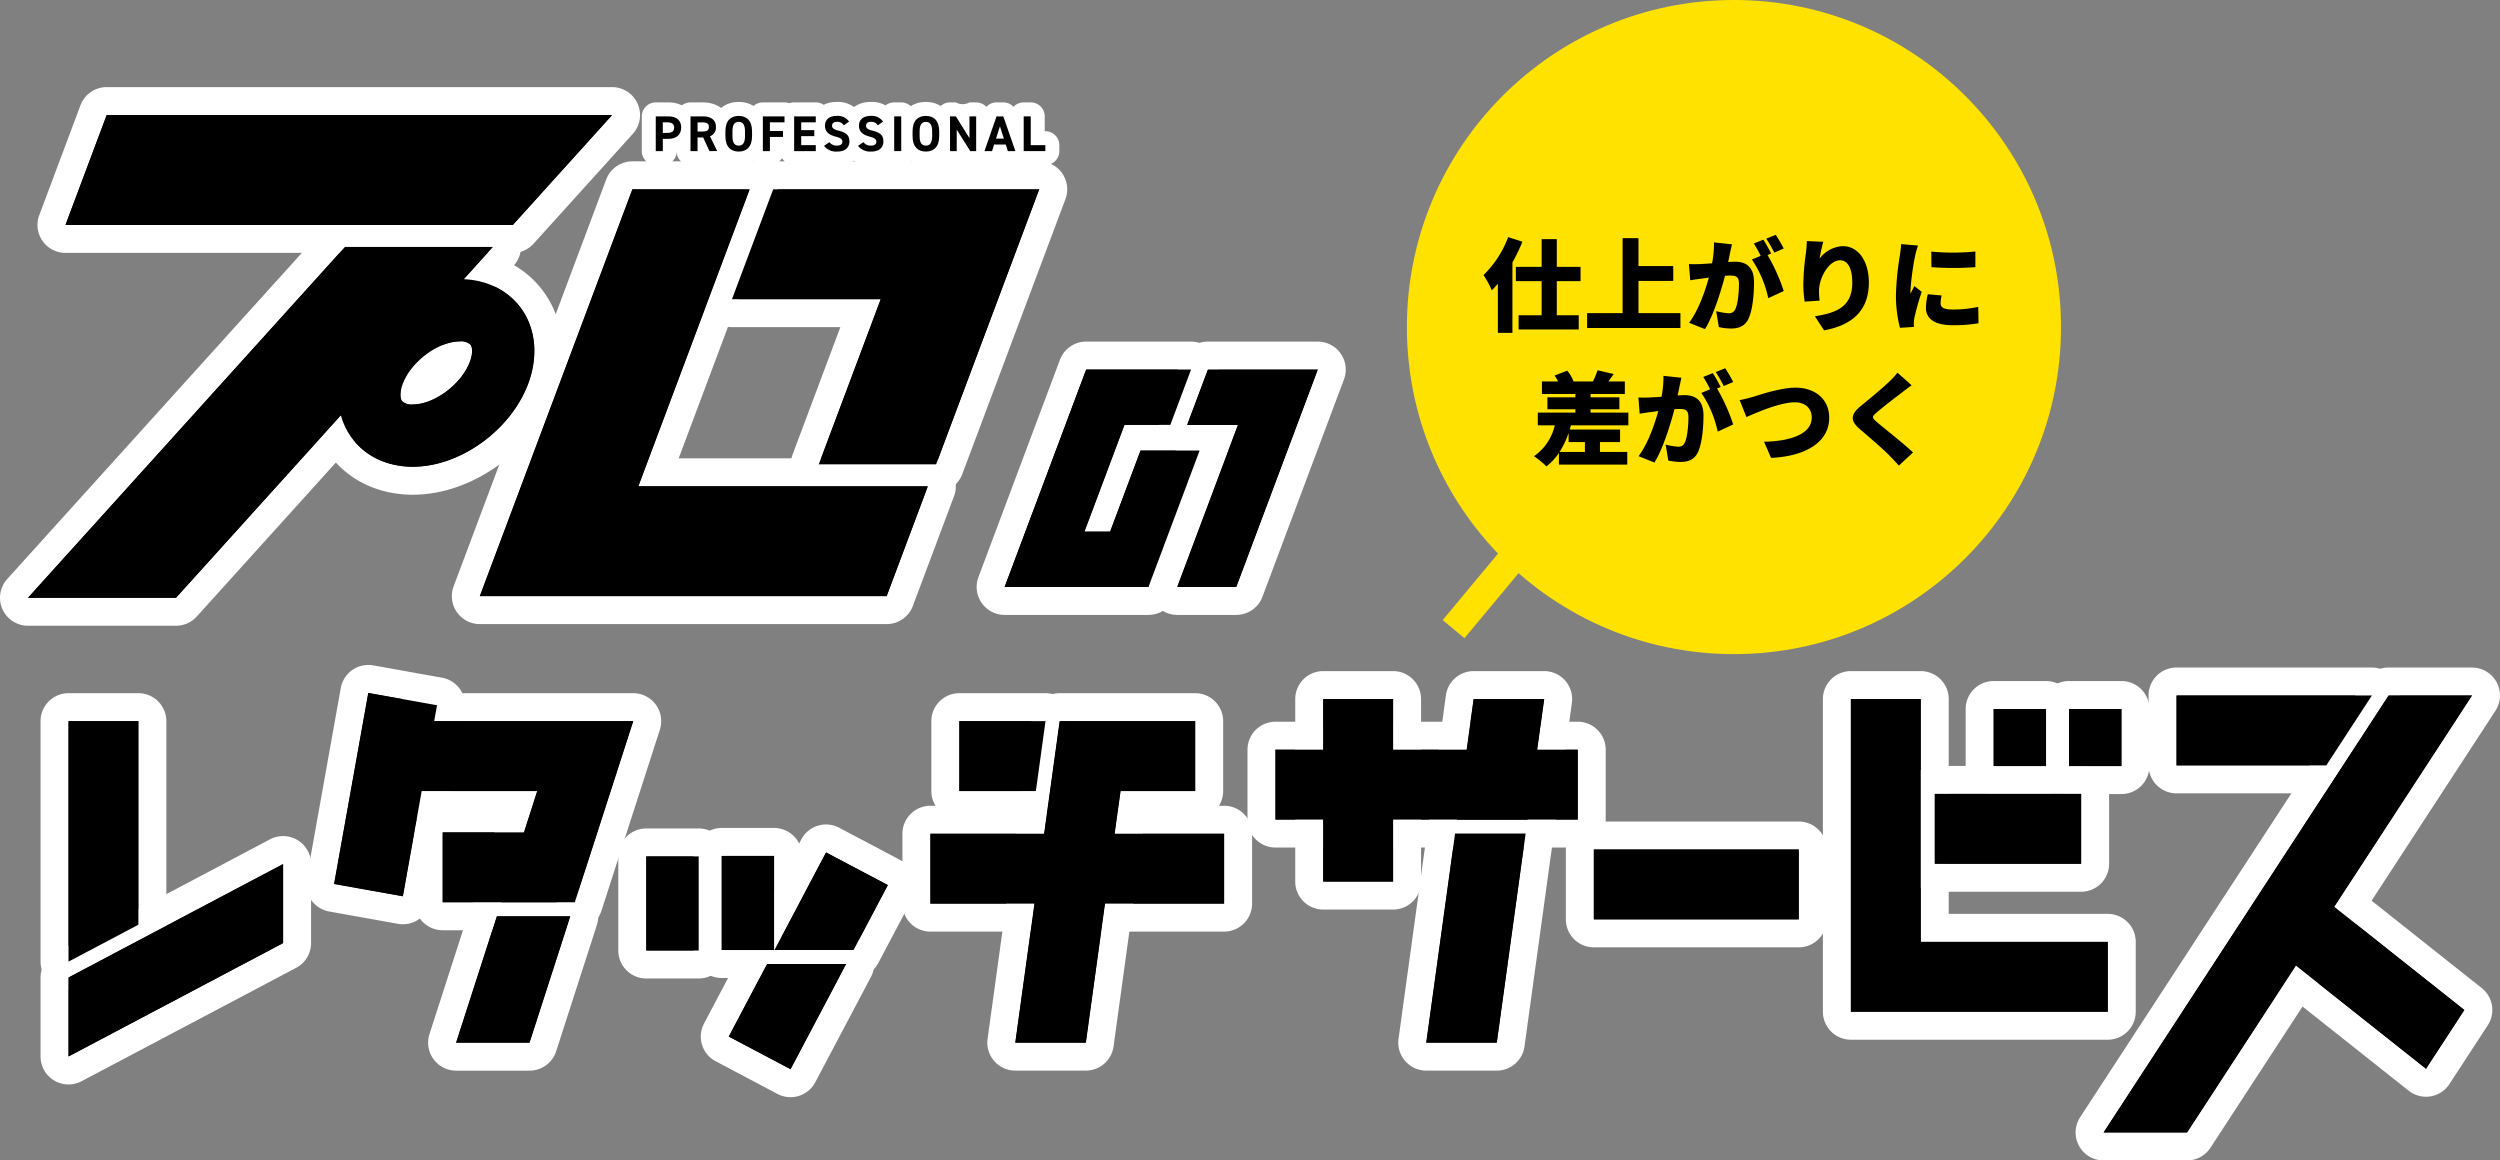 <svg xmlns="http://www.w3.org/2000/svg" xmlns:xlink="http://www.w3.org/1999/xlink" width="618.299" height="287" viewBox="0 0 618.299 287">
  <rect x="0" y="0" width="618.299" height="287" fill="#808080" stroke="none"/>
  <defs>
    <clipPath id="clip-path">
      <rect id="長方形_11663" data-name="長方形 11663" width="618.299" height="265.454" fill="none"/>
    </clipPath>
  </defs>
  <g id="グループ_23196" data-name="グループ 23196" transform="translate(-48.457 -93.223)">
    <g id="グループ_23202" data-name="グループ 23202" transform="translate(48.457 114.769)">
      <path id="パス_14007" data-name="パス 14007" d="M469.37,126.5l25.5-68.01h-65.8l-10.19,27.171h36.786L440.352,126.5Z" transform="translate(-237.849 -33.209)"/>
      <g id="グループ_23201" data-name="グループ 23201">
        <g id="グループ_23200" data-name="グループ 23200" clip-path="url(#clip-path)">
          <path id="パス_14008" data-name="パス 14008" d="M485.79,49.4h0m0,0-25.5,68.01H431.267l15.315-40.84H409.8L419.986,49.4h65.8m0-6.915H419.986a6.915,6.915,0,0,0-6.475,4.487L403.322,74.143a6.915,6.915,0,0,0,6.475,9.343H436.6l-11.811,31.5a6.915,6.915,0,0,0,6.474,9.343h29.018a6.915,6.915,0,0,0,6.474-4.487L492.2,52.009a6.919,6.919,0,0,0-6.4-9.524m0,13.83h0Z" transform="translate(-228.764 -24.124)" fill="#fff"/>
          <path id="パス_14009" data-name="パス 14009" d="M313.786,131.93l27.543-73.445H312.31L274.578,159.1H375.2l10.189-27.171Z" transform="translate(-155.911 -33.209)"/>
          <path id="パス_14010" data-name="パス 14010" d="M332.243,49.4,304.7,122.844h71.609l-10.19,27.171H265.493L303.225,49.4Zm44.065,73.445h0M332.243,42.485H303.225a6.913,6.913,0,0,0-6.474,4.487L259.018,147.587a6.915,6.915,0,0,0,6.475,9.343H366.119a6.916,6.916,0,0,0,6.475-4.487l10.122-26.991a6.919,6.919,0,0,0-6.4-9.523H314.679l24.039-64.1a6.915,6.915,0,0,0-6.474-9.343m0,13.83h0Z" transform="translate(-146.826 -24.124)" fill="#fff"/>
          <path id="パス_14011" data-name="パス 14011" d="M211.994,156.278c-6.455,0-12.052-2.734-15.354-7.5-3.484-5.028-4.047-11.737-1.546-18.409,4.311-11.493,16.84-20.5,28.524-20.5,6.455,0,12.052,2.733,15.354,7.5,3.484,5.028,4.048,11.738,1.546,18.409-4.31,11.494-16.839,20.5-28.524,20.5m11.624-31c-5.317,0-12.036,5-14.1,10.5-.814,2.172-.626,3.632-.217,4.222a3.358,3.358,0,0,0,2.689.866c5.317,0,12.035-5,14.1-10.5.814-2.172.626-3.631.217-4.222a3.357,3.357,0,0,0-2.689-.867" transform="translate(-109.903 -62.388)"/>
          <path id="パス_14012" data-name="パス 14012" d="M214.525,100.787c6.455,0,12.052,2.733,15.354,7.5,3.484,5.028,4.048,11.738,1.546,18.409-4.31,11.494-16.839,20.5-28.524,20.5-6.455,0-12.052-2.733-15.354-7.5-3.484-5.027-4.047-11.737-1.545-18.409,4.311-11.494,16.839-20.5,28.524-20.5m-11.624,31c5.317,0,12.035-5,14.1-10.5.814-2.172.626-3.632.217-4.222a3.357,3.357,0,0,0-2.689-.867c-5.317,0-12.036,5-14.1,10.5-.814,2.172-.626,3.632-.217,4.222a3.357,3.357,0,0,0,2.689.867m11.624-37.911c-14.611,0-29.657,10.741-35,24.984-3.31,8.827-2.458,17.857,2.337,24.776,4.613,6.657,12.281,10.475,21.038,10.475,14.611,0,29.657-10.741,35-24.984,3.31-8.826,2.458-17.856-2.337-24.776-4.613-6.657-12.281-10.475-21.038-10.475" transform="translate(-100.81 -53.302)" fill="#fff"/>
          <path id="パス_14013" data-name="パス 14013" d="M94.395,91.444l-71.9,79.591L16,178.219H52.616l78.395-86.775Z" transform="translate(-9.085 -51.924)"/>
          <path id="パス_14014" data-name="パス 14014" d="M121.926,82.359h0m0,0L43.531,169.134H6.915l6.49-7.184,71.9-79.591h36.616m0-6.915H85.31a6.914,6.914,0,0,0-5.131,2.279L8.274,157.315,1.784,164.5a6.915,6.915,0,0,0,5.131,11.55H43.531a6.914,6.914,0,0,0,5.131-2.279L127,87.055a6.914,6.914,0,0,0-5.074-11.611m0,13.83h0Z" transform="translate(0 -42.839)" fill="#fff"/>
          <path id="パス_14015" data-name="パス 14015" d="M47.651,16,37.461,43.171H148.107L172.654,16Z" transform="translate(-21.271 -9.085)"/>
          <path id="パス_14016" data-name="パス 14016" d="M163.568,6.915h0m0,0L139.021,34.086H28.376L38.565,6.915h125m0-6.915h-125a6.914,6.914,0,0,0-6.474,4.487L21.9,31.658A6.915,6.915,0,0,0,28.376,41H139.021a6.915,6.915,0,0,0,5.131-2.279l24.494-27.112A6.915,6.915,0,0,0,163.576,0Zm0,13.83h0Z" transform="translate(-12.186)" fill="#fff"/>
          <rect id="長方形_11639" data-name="長方形 11639" width="12.965" height="23.275" transform="translate(159.832 190.261)"/>
          <path id="パス_14017" data-name="パス 14017" d="M373.708,454.426H360.743V431.152h12.965Zm0-30.189H360.743a6.915,6.915,0,0,0-6.915,6.915v23.275a6.915,6.915,0,0,0,6.915,6.915h12.965a6.915,6.915,0,0,0,6.915-6.915V431.152a6.915,6.915,0,0,0-6.915-6.915" transform="translate(-200.911 -240.89)" fill="#fff"/>
          <rect id="長方形_11640" data-name="長方形 11640" width="12.965" height="23.275" transform="translate(178.481 190.139)"/>
          <path id="パス_14018" data-name="パス 14018" d="M416.859,454.143H403.894V430.868h12.965Zm0-30.189H403.894a6.915,6.915,0,0,0-6.915,6.915v23.275a6.915,6.915,0,0,0,6.915,6.915h12.965a6.915,6.915,0,0,0,6.915-6.915V430.868a6.915,6.915,0,0,0-6.915-6.915" transform="translate(-225.413 -240.729)" fill="#fff"/>
          <path id="パス_14019" data-name="パス 14019" d="M462.757,462.093l8.488-16.063-15.284-8.076L443.2,462.093Z" transform="translate(-251.661 -248.679)"/>
          <path id="パス_14020" data-name="パス 14020" d="M446.874,428.866l15.285,8.077-8.488,16.063H434.119Zm.006-6.916a6.914,6.914,0,0,0-6.12,3.686l-12.755,24.139a6.915,6.915,0,0,0,6.114,10.145h19.552a6.916,6.916,0,0,0,6.114-3.684l8.488-16.063a6.916,6.916,0,0,0-2.883-9.345L450.1,422.753a6.886,6.886,0,0,0-3.225-.8" transform="translate(-242.575 -239.592)" fill="#fff"/>
          <path id="パス_14021" data-name="パス 14021" d="M426.52,501.808l-9.482,17.944,15.284,8.076,13.749-26.02Z" transform="translate(-236.803 -284.937)"/>
          <path id="パス_14022" data-name="パス 14022" d="M436.987,492.723h0m0,0-13.749,26.02-15.284-8.076,9.482-17.944h19.552m0-6.915H417.434a6.915,6.915,0,0,0-6.114,3.684l-9.482,17.944a6.915,6.915,0,0,0,2.884,9.345l15.284,8.077a6.912,6.912,0,0,0,9.344-2.884L443.024,496.1a6.916,6.916,0,0,0-6.03-10.291h-.005Zm0,13.83h0Z" transform="translate(-227.717 -275.852)" fill="#fff"/>
          <rect id="長方形_11641" data-name="長方形 11641" width="50.683" height="17.287" transform="translate(394.184 188.548)"/>
          <path id="パス_14023" data-name="パス 14023" d="M953.681,444.475H903V427.188h50.683Zm0-24.2H903a6.915,6.915,0,0,0-6.915,6.915v17.287A6.915,6.915,0,0,0,903,451.39h50.683a6.915,6.915,0,0,0,6.915-6.915V427.188a6.915,6.915,0,0,0-6.915-6.915" transform="translate(-508.814 -238.64)" fill="#fff"/>
          <path id="パス_14024" data-name="パス 14024" d="M1122.716,427.528h-63.539V350.2h17.287v60.045h46.252Z" transform="translate(-601.422 -198.848)"/>
          <path id="パス_14025" data-name="パス 14025" d="M1067.378,341.111v60.045h46.252v17.287h-63.539V341.111Zm0-6.915h-17.287a6.915,6.915,0,0,0-6.915,6.915v77.332a6.915,6.915,0,0,0,6.915,6.915h63.539a6.915,6.915,0,0,0,6.915-6.915V401.156a6.915,6.915,0,0,0-6.915-6.915h-39.337v-53.13a6.915,6.915,0,0,0-6.915-6.915" transform="translate(-592.337 -189.763)" fill="#fff"/>
          <rect id="長方形_11642" data-name="長方形 11642" width="12.965" height="14.12" transform="translate(493.064 153.802)"/>
          <path id="パス_14026" data-name="パス 14026" d="M1144.758,360.91h-12.965V346.79h12.965Zm0-21.035h-12.965a6.915,6.915,0,0,0-6.915,6.915v14.12a6.915,6.915,0,0,0,6.915,6.915h12.965a6.915,6.915,0,0,0,6.915-6.915V346.79a6.915,6.915,0,0,0-6.915-6.915" transform="translate(-638.729 -192.988)" fill="#fff"/>
          <rect id="長方形_11643" data-name="長方形 11643" width="12.965" height="14.12" transform="translate(511.713 153.802)"/>
          <path id="パス_14027" data-name="パス 14027" d="M1187.909,360.91h-12.965V346.79h12.965Zm0-21.035h-12.965a6.915,6.915,0,0,0-6.915,6.915v14.12a6.915,6.915,0,0,0,6.915,6.915h12.965a6.915,6.915,0,0,0,6.915-6.915V346.79a6.915,6.915,0,0,0-6.915-6.915" transform="translate(-663.231 -192.988)" fill="#fff"/>
          <rect id="長方形_11644" data-name="長方形 11644" width="36.212" height="17.287" transform="translate(478.499 174.795)"/>
          <path id="パス_14028" data-name="パス 14028" d="M1134.3,412.652h-36.212V395.365H1134.3Zm0-24.2h-36.212a6.915,6.915,0,0,0-6.915,6.915v17.287a6.915,6.915,0,0,0,6.915,6.915H1134.3a6.915,6.915,0,0,0,6.915-6.915V395.365a6.915,6.915,0,0,0-6.915-6.915" transform="translate(-619.592 -220.57)" fill="#fff"/>
          <rect id="長方形_11645" data-name="長方形 11645" width="48.007" height="17.287" transform="matrix(0.176, -0.984, 0.984, 0.176, 82.628, 197.078)"/>
          <path id="パス_14029" data-name="パス 14029" d="M190.568,337.584l17.016,3.048-8.463,47.255L182.1,384.839Zm0-6.915a6.915,6.915,0,0,0-6.806,5.7L175.3,383.62a6.915,6.915,0,0,0,5.587,8.026l17.016,3.048a6.915,6.915,0,0,0,8.026-5.588l8.463-47.255a6.915,6.915,0,0,0-5.587-8.026l-17.016-3.048a6.949,6.949,0,0,0-1.219-.108" transform="translate(-99.476 -187.761)" fill="#fff"/>
          <rect id="長方形_11646" data-name="長方形 11646" width="28.212" height="17.287" transform="translate(109.475 184.316)"/>
          <path id="パス_14030" data-name="パス 14030" d="M272.436,434.683H244.224V417.4h28.212Zm0-24.2H244.224a6.915,6.915,0,0,0-6.915,6.915v17.287a6.915,6.915,0,0,0,6.915,6.915h28.212a6.915,6.915,0,0,0,6.915-6.915V417.4a6.915,6.915,0,0,0-6.915-6.915" transform="translate(-134.749 -233.079)" fill="#fff"/>
          <path id="パス_14031" data-name="パス 14031" d="M260.418,407.629h18.164l14.449-44.794H240.253v17.287h29.037Z" transform="translate(-136.421 -206.025)"/>
          <path id="パス_14032" data-name="パス 14032" d="M283.946,353.749,269.5,398.543H251.333l8.872-27.507H231.168V353.749Zm0-6.915H231.168a6.915,6.915,0,0,0-6.915,6.915v17.287a6.915,6.915,0,0,0,6.915,6.915h19.541l-5.958,18.469a6.914,6.914,0,0,0,6.581,9.037H269.5a6.914,6.914,0,0,0,6.581-4.792l14.449-44.794a6.915,6.915,0,0,0-6.581-9.038m0,13.83h0Z" transform="translate(-127.335 -196.939)" fill="#fff"/>
          <path id="パス_14033" data-name="パス 14033" d="M279.163,505.742l10.084-31.261H271.083l-9.569,29.665-.515,1.6Z" transform="translate(-148.201 -269.42)"/>
          <path id="パス_14034" data-name="パス 14034" d="M280.161,465.4h0m0,0-10.084,31.261H251.914l.515-1.6L262,465.4h18.164m0-6.915H262a6.915,6.915,0,0,0-6.581,4.792l-9.569,29.666-.514,1.6a6.914,6.914,0,0,0,6.581,9.037h18.164a6.915,6.915,0,0,0,6.581-4.792l10.023-31.075a6.918,6.918,0,0,0-6.514-9.224h0Zm0,13.83h0Z" transform="translate(-139.115 -260.335)" fill="#fff"/>
          <rect id="長方形_11647" data-name="長方形 11647" width="72.646" height="17.287" transform="translate(230.103 184.65)"/>
          <path id="パス_14035" data-name="パス 14035" d="M595.986,435.456H523.34V418.169h72.646Zm0-24.2H523.34a6.915,6.915,0,0,0-6.915,6.915v17.287a6.915,6.915,0,0,0,6.915,6.915h72.646a6.915,6.915,0,0,0,6.915-6.915V418.169a6.915,6.915,0,0,0-6.915-6.915" transform="translate(-293.237 -233.518)" fill="#fff"/>
          <path id="パス_14036" data-name="パス 14036" d="M567.976,379.649l2.319-16.814H548.973v17.287H567.91Z" transform="translate(-311.718 -206.025)"/>
          <path id="パス_14037" data-name="パス 14037" d="M561.209,353.749h0m0,0-2.319,16.814-.065.473H539.887V353.749h21.322m0-6.915H539.887a6.915,6.915,0,0,0-6.915,6.915v17.287a6.915,6.915,0,0,0,6.915,6.915h18.938a6.915,6.915,0,0,0,6.85-5.97l.065-.473,2.3-16.647a6.918,6.918,0,0,0-6.82-8.027h0Zm0,13.83h0Z" transform="translate(-302.632 -196.939)" fill="#fff"/>
          <path id="パス_14038" data-name="パス 14038" d="M598.458,442.347l8.583-62.225h18.464V362.834H591.975l-10.968,79.512Z" transform="translate(-329.908 -206.025)"/>
          <path id="パス_14039" data-name="パス 14039" d="M616.42,353.749v17.287H597.955l-8.583,62.225H571.922l10.967-79.512Zm0-6.915H582.889a6.915,6.915,0,0,0-6.85,5.97l-10.968,79.512a6.915,6.915,0,0,0,6.85,7.86h17.451a6.915,6.915,0,0,0,6.85-5.97l7.759-56.255H616.42a6.915,6.915,0,0,0,6.915-6.915V353.749a6.915,6.915,0,0,0-6.915-6.915" transform="translate(-320.822 -196.939)" fill="#fff"/>
          <rect id="長方形_11648" data-name="長方形 11648" width="74.762" height="17.287" transform="translate(315.444 163.863)"/>
          <path id="パス_14040" data-name="パス 14040" d="M795.569,387.356H720.807V370.069h74.762Zm0-24.2H720.807a6.915,6.915,0,0,0-6.915,6.915v17.287a6.915,6.915,0,0,0,6.915,6.915h74.762a6.915,6.915,0,0,0,6.915-6.915V370.069a6.915,6.915,0,0,0-6.915-6.915" transform="translate(-405.362 -206.206)" fill="#fff"/>
          <path id="パス_14041" data-name="パス 14041" d="M833.63,478.868l7.133-51.715H823.312l-7.133,51.715Z" transform="translate(-463.443 -242.546)"/>
          <path id="パス_14042" data-name="パス 14042" d="M831.677,418.069h0m0,0-7.133,51.715H807.094l7.133-51.715h17.451m0-6.915H814.226a6.915,6.915,0,0,0-6.85,5.97l-7.133,51.715a6.915,6.915,0,0,0,6.85,7.86h17.451a6.915,6.915,0,0,0,6.85-5.97l7.11-51.547a6.919,6.919,0,0,0-6.825-8.028m0,13.83h0Z" transform="translate(-454.358 -233.462)" fill="#fff"/>
          <path id="パス_14043" data-name="パス 14043" d="M837.9,350.2l-4.11,29.8h17.451l4.111-29.8Z" transform="translate(-473.441 -198.848)"/>
          <path id="パス_14044" data-name="パス 14044" d="M846.263,341.11h0m0,0-4.11,29.8H824.7l4.11-29.8h17.451m0-6.915H828.812a6.915,6.915,0,0,0-6.85,5.97l-4.11,29.8a6.914,6.914,0,0,0,6.85,7.86h17.451a6.915,6.915,0,0,0,6.85-5.97l4.087-29.635a6.921,6.921,0,0,0-6.825-8.028m0,13.83h0Z" transform="translate(-464.356 -189.763)" fill="#fff"/>
          <rect id="長方形_11649" data-name="長方形 11649" width="17.287" height="45.139" transform="translate(327.255 151.347)"/>
          <path id="パス_14045" data-name="パス 14045" d="M765.421,386.249H748.134V341.11h17.287Zm0-52.054H748.134a6.915,6.915,0,0,0-6.915,6.915v45.139a6.915,6.915,0,0,0,6.915,6.915h17.287a6.915,6.915,0,0,0,6.915-6.915V341.11a6.915,6.915,0,0,0-6.915-6.915" transform="translate(-420.879 -189.763)" fill="#fff"/>
          <path id="パス_14046" data-name="パス 14046" d="M56.488,413.175V362.834H39.2V422.31Z" transform="translate(-22.259 -206.025)"/>
          <path id="パス_14047" data-name="パス 14047" d="M47.4,353.749V404.09l-17.287,9.135V353.749Zm0-6.915H30.116a6.915,6.915,0,0,0-6.915,6.915v59.476a6.915,6.915,0,0,0,10.145,6.114L50.634,410.2a6.915,6.915,0,0,0,3.684-6.114V353.749a6.915,6.915,0,0,0-6.915-6.915" transform="translate(-13.174 -196.939)" fill="#fff"/>
          <path id="パス_14048" data-name="パス 14048" d="M92.278,444.6l-35.79,18.912L39.2,472.65V492.2l53.077-28.047Z" transform="translate(-22.259 -252.455)"/>
          <path id="パス_14049" data-name="パス 14049" d="M83.194,435.518V455.07L30.116,483.116V463.565L47.4,454.43Zm0-6.915a6.911,6.911,0,0,0-3.231.8l-35.79,18.912-17.287,9.135a6.915,6.915,0,0,0-3.684,6.114v19.552a6.915,6.915,0,0,0,10.145,6.114l53.078-28.047a6.915,6.915,0,0,0,3.684-6.114V435.518a6.915,6.915,0,0,0-6.915-6.915" transform="translate(-13.174 -243.37)" fill="#fff"/>
          <path id="パス_14050" data-name="パス 14050" d="M1343.273,508.257l9.484-14.542-33.016-26.186L1309,481.074Z" transform="translate(-743.276 -265.473)"/>
          <path id="パス_14051" data-name="パス 14051" d="M1310.656,458.445l33.016,26.185-9.484,14.542-34.274-27.183Zm0-6.915a6.985,6.985,0,0,0-.793.045,6.915,6.915,0,0,0-4.625,2.573L1294.5,467.692a6.915,6.915,0,0,0,1.121,9.715l34.274,27.183a6.915,6.915,0,0,0,10.089-1.641l9.484-14.542a6.916,6.916,0,0,0-1.495-9.2l-33.016-26.185a6.915,6.915,0,0,0-4.3-1.5" transform="translate(-734.191 -256.388)" fill="#fff"/>
          <path id="パス_14052" data-name="パス 14052" d="M1293.859,348.147H1245.54v17.287h37.045Z" transform="translate(-707.243 -197.685)"/>
          <path id="パス_14053" data-name="パス 14053" d="M1284.774,339.062h0m0,0L1273.5,356.349h-37.045V339.062h48.319m0-6.915h-48.322a6.915,6.915,0,0,0-6.915,6.915v17.287a6.915,6.915,0,0,0,6.915,6.915H1273.5a6.915,6.915,0,0,0,5.792-3.138l11.2-17.175a6.915,6.915,0,0,0-5.711-10.8h-.006Zm0,13.83h0Z" transform="translate(-698.158 -188.6)" fill="#fff"/>
          <path id="パス_14054" data-name="パス 14054" d="M1224.442,456.224l70.485-108.077h-20.639L1203.8,456.224Z" transform="translate(-683.544 -197.685)"/>
          <path id="パス_14055" data-name="パス 14055" d="M1285.842,339.062h0m0,0-70.485,108.077h-20.639L1265.2,339.062h20.639m0-6.915H1265.2a6.914,6.914,0,0,0-5.792,3.138l-70.486,108.077a6.915,6.915,0,0,0,5.792,10.692h20.639a6.915,6.915,0,0,0,5.792-3.138l70.412-107.965a6.915,6.915,0,0,0-5.712-10.8h-.006Zm0,13.83h0Z" transform="translate(-674.459 -188.6)" fill="#fff"/>
          <path id="パス_14056" data-name="パス 14056" d="M623.128,181.666H608.511l-7.516,20.043h-6.347l9.9-26.391h11.336l5.132-13.685H595.061L574.9,215.395h35.58Z" transform="translate(-326.44 -91.778)"/>
          <path id="パス_14057" data-name="パス 14057" d="M611.928,152.548,606.8,166.233H595.46l-9.9,26.391h6.347l7.516-20.043h14.616l-12.649,33.728H565.815l20.162-53.761Zm2.114,20.033h0m-2.116-26.948H585.976a6.915,6.915,0,0,0-6.475,4.487L559.34,203.881a6.915,6.915,0,0,0,6.475,9.343h35.579a6.915,6.915,0,0,0,6.475-4.486l12.581-33.548a6.919,6.919,0,0,0-6.059-9.515l4.012-10.7a6.915,6.915,0,0,0-6.474-9.343m0,13.83h0Z" transform="translate(-317.355 -82.693)" fill="#fff"/>
          <path id="パス_14058" data-name="パス 14058" d="M673.653,215.4h14.616l20.161-53.761H681.242l-5.133,13.685h12.572Z" transform="translate(-382.514 -91.779)"/>
          <path id="パス_14059" data-name="パス 14059" d="M699.345,152.548l-20.161,53.761H664.568L679.6,166.233H667.024l5.132-13.685Zm0-6.915H672.156a6.915,6.915,0,0,0-6.474,4.487l-5.132,13.685a6.915,6.915,0,0,0,6.474,9.343h2.594l-11.525,30.733a6.915,6.915,0,0,0,6.475,9.343h14.616a6.915,6.915,0,0,0,6.474-4.486l20.161-53.762a6.915,6.915,0,0,0-6.474-9.343m0,13.83h0Z" transform="translate(-373.429 -82.693)" fill="#fff"/>
          <path id="パス_14060" data-name="パス 14060" d="M377.011,22.3V25.33h-1.743V16.739h3.075c1.98,0,3.212.909,3.212,2.752,0,1.818-1.22,2.814-3.212,2.814Zm1.083-1.469c1.208,0,1.718-.423,1.718-1.345,0-.822-.511-1.27-1.718-1.27h-1.083v2.614Z" transform="translate(-213.085 -9.505)"/>
          <path id="パス_14061" data-name="パス 14061" d="M372.469,24.245h-1.743a3.457,3.457,0,0,1-3.457-3.457V12.2a3.457,3.457,0,0,1,3.457-3.457H373.8c3.989,0,6.669,2.5,6.669,6.209a5.993,5.993,0,0,1-4.548,6,3.458,3.458,0,0,1-3.454,3.3" transform="translate(-208.543 -4.962)" fill="#fff"/>
          <path id="パス_14062" data-name="パス 14062" d="M399.832,25.33l-1.544-3.374h-1.395V25.33h-1.743V16.739h3.075c1.98,0,3.213.884,3.213,2.627a2.292,2.292,0,0,1-1.47,2.3l1.781,3.661Zm-1.768-4.843c1.034,0,1.631-.224,1.631-1.12s-.6-1.145-1.631-1.145h-1.17v2.265Z" transform="translate(-224.375 -9.505)"/>
          <path id="パス_14063" data-name="パス 14063" d="M397.206,24.245h-1.918a3.462,3.462,0,0,0-2.938,0h-1.743a3.458,3.458,0,0,1-3.457-3.457V12.2a3.458,3.458,0,0,1,3.457-3.457h3.075c3.989,0,6.67,2.445,6.67,6.085a6.111,6.111,0,0,1-.746,2.993l.709,1.458a3.458,3.458,0,0,1-3.109,4.97" transform="translate(-219.832 -4.962)" fill="#fff"/>
          <path id="パス_14064" data-name="パス 14064" d="M418.409,25.3c-1.93,0-3.287-1.171-3.287-3.8v-1.22c0-2.652,1.357-3.8,3.287-3.8s3.3,1.145,3.3,3.8V21.5c0,2.627-1.357,3.8-3.3,3.8m-1.544-3.8c0,1.644.535,2.328,1.544,2.328s1.556-.685,1.556-2.328v-1.22c0-1.644-.548-2.329-1.556-2.329s-1.544.685-1.544,2.329Z" transform="translate(-235.715 -9.358)"/>
          <path id="パス_14065" data-name="パス 14065" d="M413.866,24.211c-4.034,0-6.744-2.915-6.744-7.255v-1.22c0-4.339,2.71-7.255,6.744-7.255s6.757,2.915,6.757,7.255v1.22c0,4.34-2.715,7.255-6.757,7.255" transform="translate(-231.172 -4.816)" fill="#fff"/>
          <path id="パス_14066" data-name="パス 14066" d="M441.913,16.739v1.482H438.3V20.35h3.237v1.469H438.3V25.33h-1.743V16.739Z" transform="translate(-247.887 -9.505)"/>
          <path id="パス_14067" data-name="パス 14067" d="M433.759,24.245h-1.743a3.457,3.457,0,0,1-3.457-3.457V12.2a3.457,3.457,0,0,1,3.457-3.457h5.353a3.457,3.457,0,0,1,3.457,3.457v1.482a3.44,3.44,0,0,1-.409,1.632,3.492,3.492,0,0,1,.035.5v1.469a3.458,3.458,0,0,1-3.237,3.451v.061a3.458,3.458,0,0,1-3.457,3.457" transform="translate(-243.345 -4.962)" fill="#fff"/>
          <path id="パス_14068" data-name="パス 14068" d="M459.807,16.739v1.482H456.2v1.93h3.237V21.62H456.2v2.241h3.61V25.33h-5.354V16.739Z" transform="translate(-258.048 -9.505)"/>
          <path id="パス_14069" data-name="パス 14069" d="M455.264,24.245H449.91a3.458,3.458,0,0,1-3.457-3.457V12.2a3.458,3.458,0,0,1,3.457-3.457h5.354a3.458,3.458,0,0,1,3.457,3.457v1.482a3.439,3.439,0,0,1-.389,1.6c.01.11.016.221.016.334v1.469a3.466,3.466,0,0,1-.049.583,3.44,3.44,0,0,1,.423,1.658v1.469a3.458,3.458,0,0,1-3.457,3.457" transform="translate(-253.505 -4.962)" fill="#fff"/>
          <path id="パス_14070" data-name="パス 14070" d="M476.452,18.821a1.751,1.751,0,0,0-1.693-.872c-.784,0-1.208.361-1.208.946,0,.673.548.972,1.693,1.258,1.793.448,2.6,1.121,2.6,2.639,0,1.407-.946,2.5-2.964,2.5a3.785,3.785,0,0,1-3.311-1.407l1.332-.921a2.146,2.146,0,0,0,1.867.859c1,0,1.332-.436,1.332-.959,0-.6-.361-.934-1.756-1.295-1.693-.448-2.54-1.257-2.54-2.677,0-1.357.9-2.415,2.938-2.415a3.335,3.335,0,0,1,3.013,1.407Z" transform="translate(-267.768 -9.358)"/>
          <path id="パス_14071" data-name="パス 14071" d="M470.34,24.211a7.193,7.193,0,0,1-6.061-2.769,3.457,3.457,0,0,1,.154-4.38,6.136,6.136,0,0,1-.626-2.709c0-2.828,2-5.872,6.4-5.872a6.743,6.743,0,0,1,5.919,2.991,3.459,3.459,0,0,1-.066,3.846,6.026,6.026,0,0,1,.7,2.932c0,3.509-2.64,5.96-6.421,5.96" transform="translate(-263.225 -4.816)" fill="#fff"/>
          <path id="パス_14072" data-name="パス 14072" d="M495.9,18.821a1.749,1.749,0,0,0-1.693-.872c-.784,0-1.207.361-1.207.946,0,.673.548.972,1.693,1.258,1.793.448,2.6,1.121,2.6,2.639,0,1.407-.946,2.5-2.963,2.5a3.787,3.787,0,0,1-3.312-1.407l1.332-.921a2.146,2.146,0,0,0,1.867.859c1,0,1.332-.436,1.332-.959,0-.6-.361-.934-1.755-1.295-1.693-.448-2.54-1.257-2.54-2.677,0-1.357.9-2.415,2.938-2.415a3.336,3.336,0,0,1,3.013,1.407Z" transform="translate(-278.811 -9.358)"/>
          <path id="パス_14073" data-name="パス 14073" d="M489.79,24.211a7.2,7.2,0,0,1-6.061-2.768,3.458,3.458,0,0,1,.154-4.381,6.134,6.134,0,0,1-.626-2.708c0-2.828,2-5.872,6.4-5.872a6.744,6.744,0,0,1,5.918,2.99,3.459,3.459,0,0,1-.065,3.847,6.031,6.031,0,0,1,.7,2.932c0,3.509-2.64,5.96-6.42,5.96" transform="translate(-274.269 -4.816)" fill="#fff"/>
          <rect id="長方形_11650" data-name="長方形 11650" width="1.743" height="8.591" transform="translate(221.151 7.234)"/>
          <path id="パス_14074" data-name="パス 14074" d="M508.91,24.245h-1.743a3.457,3.457,0,0,1-3.457-3.457V12.2a3.457,3.457,0,0,1,3.457-3.457h1.743a3.457,3.457,0,0,1,3.457,3.457v8.591a3.457,3.457,0,0,1-3.457,3.457" transform="translate(-286.017 -4.962)" fill="#fff"/>
          <path id="パス_14075" data-name="パス 14075" d="M525.514,25.3c-1.93,0-3.287-1.171-3.287-3.8v-1.22c0-2.652,1.357-3.8,3.287-3.8s3.3,1.145,3.3,3.8V21.5c0,2.627-1.357,3.8-3.3,3.8m-1.544-3.8c0,1.644.535,2.328,1.544,2.328s1.557-.685,1.557-2.328v-1.22c0-1.644-.548-2.329-1.557-2.329s-1.544.685-1.544,2.329Z" transform="translate(-296.531 -9.358)"/>
          <path id="パス_14076" data-name="パス 14076" d="M520.972,24.211c-4.034,0-6.745-2.915-6.745-7.255v-1.22c0-4.339,2.71-7.255,6.745-7.255s6.757,2.915,6.757,7.255v1.22c0,4.34-2.715,7.255-6.757,7.255" transform="translate(-291.989 -4.816)" fill="#fff"/>
          <path id="パス_14077" data-name="パス 14077" d="M550.128,16.739V25.33h-1.457l-3.349-5.316V25.33h-1.656V16.739h1.444l3.362,5.391V16.739Z" transform="translate(-308.704 -9.505)"/>
          <path id="パス_14078" data-name="パス 14078" d="M545.585,24.245h-1.457a3.461,3.461,0,0,0-3.349,0h-1.656a3.457,3.457,0,0,1-3.458-3.457V12.2a3.457,3.457,0,0,1,3.458-3.457h1.444a3.46,3.46,0,0,0,3.362,0h1.656a3.458,3.458,0,0,1,3.458,3.457v8.591a3.458,3.458,0,0,1-3.458,3.457" transform="translate(-304.162 -4.962)" fill="#fff"/>
          <path id="パス_14079" data-name="パス 14079" d="M563.375,25.33l2.988-8.591h1.669l2.988,8.591h-1.855l-.523-1.631h-2.876l-.523,1.631Zm2.852-3.1h1.942L567.2,19.2Z" transform="translate(-319.896 -9.505)"/>
          <path id="パス_14080" data-name="パス 14080" d="M566.478,24.245h-1.855a3.458,3.458,0,0,0-3.922,0h-1.868a3.458,3.458,0,0,1-3.266-4.593l2.988-8.591a3.457,3.457,0,0,1,3.266-2.322h1.668a3.457,3.457,0,0,1,3.265,2.322l2.988,8.591a3.457,3.457,0,0,1-3.266,4.593" transform="translate(-315.354 -4.962)" fill="#fff"/>
          <path id="パス_14081" data-name="パス 14081" d="M587.566,23.861h3.61V25.33h-5.353V16.739h1.743Z" transform="translate(-332.642 -9.505)"/>
          <path id="パス_14082" data-name="パス 14082" d="M586.633,24.245H581.28a3.458,3.458,0,0,1-3.458-3.457V12.2a3.458,3.458,0,0,1,3.458-3.457h1.743A3.458,3.458,0,0,1,586.48,12.2v3.664h.153a3.458,3.458,0,0,1,3.458,3.457v1.469a3.458,3.458,0,0,1-3.458,3.457" transform="translate(-328.099 -4.962)" fill="#fff"/>
          <path id="パス_14083" data-name="パス 14083" d="M469.37,126.5l25.5-68.01h-65.8l-10.19,27.171h36.786L440.352,126.5Z" transform="translate(-237.849 -33.209)"/>
          <path id="パス_14084" data-name="パス 14084" d="M313.786,131.93l27.543-73.445H312.31L274.578,159.1H375.2l10.189-27.171Z" transform="translate(-155.911 -33.209)"/>
          <path id="パス_14085" data-name="パス 14085" d="M211.994,156.278c-6.455,0-12.052-2.734-15.354-7.5-3.484-5.028-4.047-11.737-1.546-18.409,4.311-11.493,16.84-20.5,28.524-20.5,6.455,0,12.052,2.733,15.354,7.5,3.484,5.028,4.048,11.738,1.546,18.409-4.31,11.494-16.839,20.5-28.524,20.5m11.624-31c-5.317,0-12.036,5-14.1,10.5-.814,2.172-.626,3.632-.217,4.222a3.358,3.358,0,0,0,2.689.866c5.317,0,12.035-5,14.1-10.5.814-2.172.626-3.631.217-4.222a3.357,3.357,0,0,0-2.689-.867" transform="translate(-109.903 -62.388)"/>
          <path id="パス_14086" data-name="パス 14086" d="M94.395,91.444l-71.9,79.591L16,178.219H52.616l78.395-86.775Z" transform="translate(-9.085 -51.924)"/>
          <path id="パス_14087" data-name="パス 14087" d="M47.651,16,37.461,43.171H148.107L172.654,16Z" transform="translate(-21.271 -9.085)"/>
          <rect id="長方形_11651" data-name="長方形 11651" width="12.965" height="23.275" transform="translate(159.832 190.261)"/>
          <rect id="長方形_11652" data-name="長方形 11652" width="12.965" height="23.275" transform="translate(178.481 190.139)"/>
          <path id="パス_14088" data-name="パス 14088" d="M462.757,462.093l8.488-16.063-15.284-8.076L443.2,462.093Z" transform="translate(-251.661 -248.679)"/>
          <path id="パス_14089" data-name="パス 14089" d="M426.52,501.808l-9.482,17.944,15.284,8.076,13.749-26.02Z" transform="translate(-236.803 -284.937)"/>
          <rect id="長方形_11653" data-name="長方形 11653" width="50.683" height="17.287" transform="translate(394.184 188.548)"/>
          <path id="パス_14090" data-name="パス 14090" d="M1122.716,427.528h-63.539V350.2h17.287v60.045h46.252Z" transform="translate(-601.422 -198.848)"/>
          <rect id="長方形_11654" data-name="長方形 11654" width="12.965" height="14.12" transform="translate(493.064 153.802)"/>
          <rect id="長方形_11655" data-name="長方形 11655" width="12.965" height="14.12" transform="translate(511.713 153.802)"/>
          <rect id="長方形_11656" data-name="長方形 11656" width="36.212" height="17.287" transform="translate(478.499 174.795)"/>
          <rect id="長方形_11657" data-name="長方形 11657" width="48.007" height="17.287" transform="matrix(0.176, -0.984, 0.984, 0.176, 82.628, 197.078)"/>
          <rect id="長方形_11658" data-name="長方形 11658" width="28.212" height="17.287" transform="translate(109.475 184.316)"/>
          <path id="パス_14091" data-name="パス 14091" d="M260.418,407.629h18.164l14.449-44.794H240.253v17.287h29.037Z" transform="translate(-136.421 -206.025)"/>
          <path id="パス_14092" data-name="パス 14092" d="M279.163,505.742l10.084-31.261H271.083l-9.569,29.665-.515,1.6Z" transform="translate(-148.201 -269.42)"/>
          <rect id="長方形_11659" data-name="長方形 11659" width="72.646" height="17.287" transform="translate(230.103 184.65)"/>
          <path id="パス_14093" data-name="パス 14093" d="M567.976,379.649l2.319-16.814H548.973v17.287H567.91Z" transform="translate(-311.718 -206.025)"/>
          <path id="パス_14094" data-name="パス 14094" d="M598.458,442.347l8.583-62.225h18.464V362.834H591.975l-10.968,79.512Z" transform="translate(-329.908 -206.025)"/>
          <rect id="長方形_11660" data-name="長方形 11660" width="74.762" height="17.287" transform="translate(315.444 163.863)"/>
          <path id="パス_14095" data-name="パス 14095" d="M833.63,478.868l7.133-51.715H823.312l-7.133,51.715Z" transform="translate(-463.443 -242.546)"/>
          <path id="パス_14096" data-name="パス 14096" d="M837.9,350.2l-4.11,29.8h17.451l4.111-29.8Z" transform="translate(-473.441 -198.848)"/>
          <rect id="長方形_11661" data-name="長方形 11661" width="17.287" height="45.139" transform="translate(327.255 151.347)"/>
          <path id="パス_14097" data-name="パス 14097" d="M56.488,413.175V362.834H39.2V422.31Z" transform="translate(-22.259 -206.025)"/>
          <path id="パス_14098" data-name="パス 14098" d="M92.278,444.6l-35.79,18.912L39.2,472.65V492.2l53.077-28.047Z" transform="translate(-22.259 -252.455)"/>
          <path id="パス_14099" data-name="パス 14099" d="M1343.273,508.257l9.484-14.542-33.016-26.186L1309,481.074Z" transform="translate(-743.276 -265.473)"/>
          <path id="パス_14100" data-name="パス 14100" d="M1293.859,348.147H1245.54v17.287h37.045Z" transform="translate(-707.243 -197.685)"/>
          <path id="パス_14101" data-name="パス 14101" d="M1224.442,456.224l70.485-108.077h-20.639L1203.8,456.224Z" transform="translate(-683.544 -197.685)"/>
          <path id="パス_14102" data-name="パス 14102" d="M623.128,181.666H608.511l-7.516,20.043h-6.347l9.9-26.391h11.336l5.132-13.685H595.061L574.9,215.395h35.58Z" transform="translate(-326.44 -91.778)"/>
          <path id="パス_14103" data-name="パス 14103" d="M673.653,215.4h14.616l20.161-53.761H681.242l-5.133,13.685h12.572Z" transform="translate(-382.514 -91.779)"/>
          <path id="パス_14104" data-name="パス 14104" d="M377.011,22.3V25.33h-1.743V16.739h3.075c1.98,0,3.212.909,3.212,2.752,0,1.818-1.22,2.814-3.212,2.814Zm1.083-1.469c1.208,0,1.718-.423,1.718-1.345,0-.822-.511-1.27-1.718-1.27h-1.083v2.614Z" transform="translate(-213.085 -9.505)"/>
          <path id="パス_14105" data-name="パス 14105" d="M399.832,25.33l-1.544-3.374h-1.395V25.33h-1.743V16.739h3.075c1.98,0,3.213.884,3.213,2.627a2.292,2.292,0,0,1-1.47,2.3l1.781,3.661Zm-1.768-4.843c1.034,0,1.631-.224,1.631-1.12s-.6-1.145-1.631-1.145h-1.17v2.265Z" transform="translate(-224.375 -9.505)"/>
          <path id="パス_14106" data-name="パス 14106" d="M418.409,25.3c-1.93,0-3.287-1.171-3.287-3.8v-1.22c0-2.652,1.357-3.8,3.287-3.8s3.3,1.145,3.3,3.8V21.5c0,2.627-1.357,3.8-3.3,3.8m-1.544-3.8c0,1.644.535,2.328,1.544,2.328s1.556-.685,1.556-2.328v-1.22c0-1.644-.548-2.329-1.556-2.329s-1.544.685-1.544,2.329Z" transform="translate(-235.715 -9.358)"/>
          <path id="パス_14107" data-name="パス 14107" d="M441.913,16.739v1.482H438.3V20.35h3.237v1.469H438.3V25.33h-1.743V16.739Z" transform="translate(-247.887 -9.505)"/>
          <path id="パス_14108" data-name="パス 14108" d="M459.807,16.739v1.482H456.2v1.93h3.237V21.62H456.2v2.241h3.61V25.33h-5.354V16.739Z" transform="translate(-258.048 -9.505)"/>
          <path id="パス_14109" data-name="パス 14109" d="M476.452,18.821a1.751,1.751,0,0,0-1.693-.872c-.784,0-1.208.361-1.208.946,0,.673.548.972,1.693,1.258,1.793.448,2.6,1.121,2.6,2.639,0,1.407-.946,2.5-2.964,2.5a3.785,3.785,0,0,1-3.311-1.407l1.332-.921a2.146,2.146,0,0,0,1.867.859c1,0,1.332-.436,1.332-.959,0-.6-.361-.934-1.756-1.295-1.693-.448-2.54-1.257-2.54-2.677,0-1.357.9-2.415,2.938-2.415a3.335,3.335,0,0,1,3.013,1.407Z" transform="translate(-267.768 -9.358)"/>
          <path id="パス_14110" data-name="パス 14110" d="M495.9,18.821a1.749,1.749,0,0,0-1.693-.872c-.784,0-1.207.361-1.207.946,0,.673.548.972,1.693,1.258,1.793.448,2.6,1.121,2.6,2.639,0,1.407-.946,2.5-2.963,2.5a3.787,3.787,0,0,1-3.312-1.407l1.332-.921a2.146,2.146,0,0,0,1.867.859c1,0,1.332-.436,1.332-.959,0-.6-.361-.934-1.755-1.295-1.693-.448-2.54-1.257-2.54-2.677,0-1.357.9-2.415,2.938-2.415a3.336,3.336,0,0,1,3.013,1.407Z" transform="translate(-278.811 -9.358)"/>
          <rect id="長方形_11662" data-name="長方形 11662" width="1.743" height="8.591" transform="translate(221.151 7.234)"/>
          <path id="パス_14111" data-name="パス 14111" d="M525.514,25.3c-1.93,0-3.287-1.171-3.287-3.8v-1.22c0-2.652,1.357-3.8,3.287-3.8s3.3,1.145,3.3,3.8V21.5c0,2.627-1.357,3.8-3.3,3.8m-1.544-3.8c0,1.644.535,2.328,1.544,2.328s1.557-.685,1.557-2.328v-1.22c0-1.644-.548-2.329-1.557-2.329s-1.544.685-1.544,2.329Z" transform="translate(-296.531 -9.358)"/>
          <path id="パス_14112" data-name="パス 14112" d="M550.128,16.739V25.33h-1.457l-3.349-5.316V25.33h-1.656V16.739h1.444l3.362,5.391V16.739Z" transform="translate(-308.704 -9.505)"/>
          <path id="パス_14113" data-name="パス 14113" d="M563.375,25.33l2.988-8.591h1.669l2.988,8.591h-1.855l-.523-1.631h-2.876l-.523,1.631Zm2.852-3.1h1.942L567.2,19.2Z" transform="translate(-319.896 -9.505)"/>
          <path id="パス_14114" data-name="パス 14114" d="M587.566,23.861h3.61V25.33h-5.353V16.739h1.743Z" transform="translate(-332.642 -9.505)"/>
        </g>
      </g>
    </g>
    <g id="グループ_23203" data-name="グループ 23203" transform="translate(396.409 93.223)">
      <circle id="楕円形_183" data-name="楕円形 183" cx="80.888" cy="80.888" r="80.888" fill="#ffe200"/>
      <path id="パス_13570" data-name="パス 13570" d="M21.78,0,0,24.373" transform="translate(10.692 131.235) rotate(-2)" fill="none" stroke="#ffe200" stroke-width="7"/>
      <path id="パス_14503" data-name="パス 14503" d="M-56.05-21.35a25.742,25.742,0,0,1-6.1,9.375A24.465,24.465,0,0,1-60.1-8.2c.5-.5,1-1.05,1.5-1.625V2.325H-55V-15.1a41.808,41.808,0,0,0,2.475-5.125Zm17.9,10.875V-14h-5.875v-6.85h-3.75V-14H-54.15v3.525h6.375v8.45h-5.7v3.5H-38.6v-3.5h-5.425v-8.45ZM-23.825-2.55v-7.975h8.6V-14.2h-8.6v-6.9H-27.75V-2.55h-8.775V1.125H-13.45V-2.55ZM12.1-18.525a35.682,35.682,0,0,0-1.975-3.4l-2.35.95a27.886,27.886,0,0,1,1.975,3.45ZM-5.15-20.05a24.854,24.854,0,0,1-.475,5.175c-1.1.075-2.125.15-2.85.175a27.57,27.57,0,0,1-2.875,0l.325,4.025c.825-.15,2.25-.35,3.05-.45.35-.05.9-.125,1.55-.225C-7.35-7.975-8.95-3.35-11.3-.175L-7.375,1.4c2.1-3.4,3.95-9.35,4.95-13.2.45-.025.875-.05,1.15-.05,1.55,0,2.3.225,2.3,2.025,0,2.3-.3,5.125-.925,6.35a1.679,1.679,0,0,1-1.675.95A15.711,15.711,0,0,1-4.6-3.05L-3.95.9a14.7,14.7,0,0,0,3,.35c2.025,0,3.475-.625,4.325-2.4,1.05-2.2,1.375-6.175,1.375-9.075,0-3.7-1.875-5.05-4.725-5.05-.45,0-1.025.025-1.675.075.15-.65.3-1.325.425-2,.15-.7.35-1.625.525-2.375ZM9-17.3c-.45-.875-1.325-2.5-1.95-3.425l-2.35.95a32.177,32.177,0,0,1,1.7,3.05l-2.175.9A27.354,27.354,0,0,1,8.275-6.25L12.1-8.025a45.5,45.5,0,0,0-4-8.9Zm8.8-3.075a24.9,24.9,0,0,1-.2,2.85,59.455,59.455,0,0,0-.65,7.9A28.751,28.751,0,0,0,17.275-5.4l3.7-.25a20.328,20.328,0,0,1-.15-2.375c0-3.25,2.4-7.6,5.225-7.6,1.75,0,3,1.75,3,5.5,0,5.875-3.675,7.475-9.25,8.35L22.075,1.7C28.875.45,33.15-3.05,33.15-10.125c0-5.6-2.85-9-6.4-9a7.566,7.566,0,0,0-5.775,3.075,37.207,37.207,0,0,1,.9-4.15Zm30.8,2.6.025,3.85a75.187,75.187,0,0,0,10.875,0V-17.8A56.571,56.571,0,0,1,48.6-17.775Zm-.875,10.55a14.961,14.961,0,0,0-.45,3.4c0,2.625,2.15,4.25,6.475,4.25A35.551,35.551,0,0,0,60.275-.05L60.2-4.1a29.658,29.658,0,0,1-6.25.65c-2.025,0-3.05-.4-3.05-1.5a8.37,8.37,0,0,1,.25-1.975Zm-6.6-12.4c-.025.925-.2,2.05-.3,2.8a70.377,70.377,0,0,0-.975,9.75,31.544,31.544,0,0,0,1,8.15L44.3.85c-.025-.4-.025-.85-.025-1.125a7.94,7.94,0,0,1,.15-1.175,63.976,63.976,0,0,1,1.8-6.375L44.4-9.25c-.325.7-.625,1.2-.95,1.9a4.621,4.621,0,0,1-.025-.575A64.413,64.413,0,0,1,44.6-16.75a24.4,24.4,0,0,1,.7-2.525Zm-78.2,48.95v2.45H-43.35a21.526,21.526,0,0,0,2.25-4.7v2.25Zm10.75-4.125V22.05h-9.35v-.825h7.125v-2.95h-7.125V17.45H-27.2v-3.1h-4.075c.4-.55.85-1.175,1.325-1.85l-4-.925A18.63,18.63,0,0,1-35.1,14.35h-4.85l.05-.025a8.609,8.609,0,0,0-1.55-2.65l-3.125,1.2A10.438,10.438,0,0,1-43.7,14.35h-4v3.1h8.275v.825H-46.35v2.95h6.925v.825h-9.3V25.2h4.2a12.692,12.692,0,0,1-5.15,7.625,22.331,22.331,0,0,1,3.1,2.525A15.1,15.1,0,0,0-43.5,32.025V34.9h16.9V31.775h-6.75v-2.45h4.975v-3.1h-12.45c.1-.325.2-.675.275-1.025ZM-.4,14.475a35.682,35.682,0,0,0-1.975-3.4l-2.35.95a27.886,27.886,0,0,1,1.975,3.45ZM-17.65,12.95a24.854,24.854,0,0,1-.475,5.175c-1.1.075-2.125.15-2.85.175a27.569,27.569,0,0,1-2.875,0l.325,4.025c.825-.15,2.25-.35,3.05-.45.35-.05.9-.125,1.55-.225-.925,3.375-2.525,8-4.875,11.175l3.925,1.575c2.1-3.4,3.95-9.35,4.95-13.2.45-.025.875-.05,1.15-.05,1.55,0,2.3.225,2.3,2.025,0,2.3-.3,5.125-.925,6.35a1.679,1.679,0,0,1-1.675.95A15.711,15.711,0,0,1-17.1,29.95l.65,3.95a14.7,14.7,0,0,0,3,.35c2.025,0,3.475-.625,4.325-2.4,1.05-2.2,1.375-6.175,1.375-9.075,0-3.7-1.875-5.05-4.725-5.05-.45,0-1.025.025-1.675.075.15-.65.3-1.325.425-2,.15-.7.35-1.625.525-2.375ZM-3.5,15.7c-.45-.875-1.325-2.5-1.95-3.425l-2.35.95a32.177,32.177,0,0,1,1.7,3.05l-2.175.9a27.354,27.354,0,0,1,4.05,9.575L-.4,24.975a45.5,45.5,0,0,0-4-8.9Zm4.7,3.25,1.675,4.2c2.95-1.325,8.525-3.65,11.95-3.65,2.775,0,4.2,1.625,4.2,3.8,0,3.9-4.975,5.825-11.8,5.95l1.75,4c9.35-.45,14.375-4.45,14.375-9.875,0-4.825-3.675-7.5-8.35-7.5-3.65,0-8.775,1.75-10.575,2.3C3.55,18.425,2.1,18.8,1.2,18.95Zm39.025-6.775a17.877,17.877,0,0,1-2.175,2.35c-1.675,1.6-4.85,4.225-6.825,5.825C28.6,22.5,28.45,24,30.975,26.175c2.25,1.925,5.8,4.975,7.175,6.4.8.825,1.625,1.675,2.425,2.575l3.5-3.25c-2.475-2.35-7.35-6.125-8.975-7.55-1.2-1.05-1.25-1.275-.025-2.325,1.55-1.35,4.65-3.725,6.2-4.9.675-.525,1.525-1.175,2.45-1.85Z" transform="translate(81.1 80)"/>
    </g>
  </g>
</svg>
